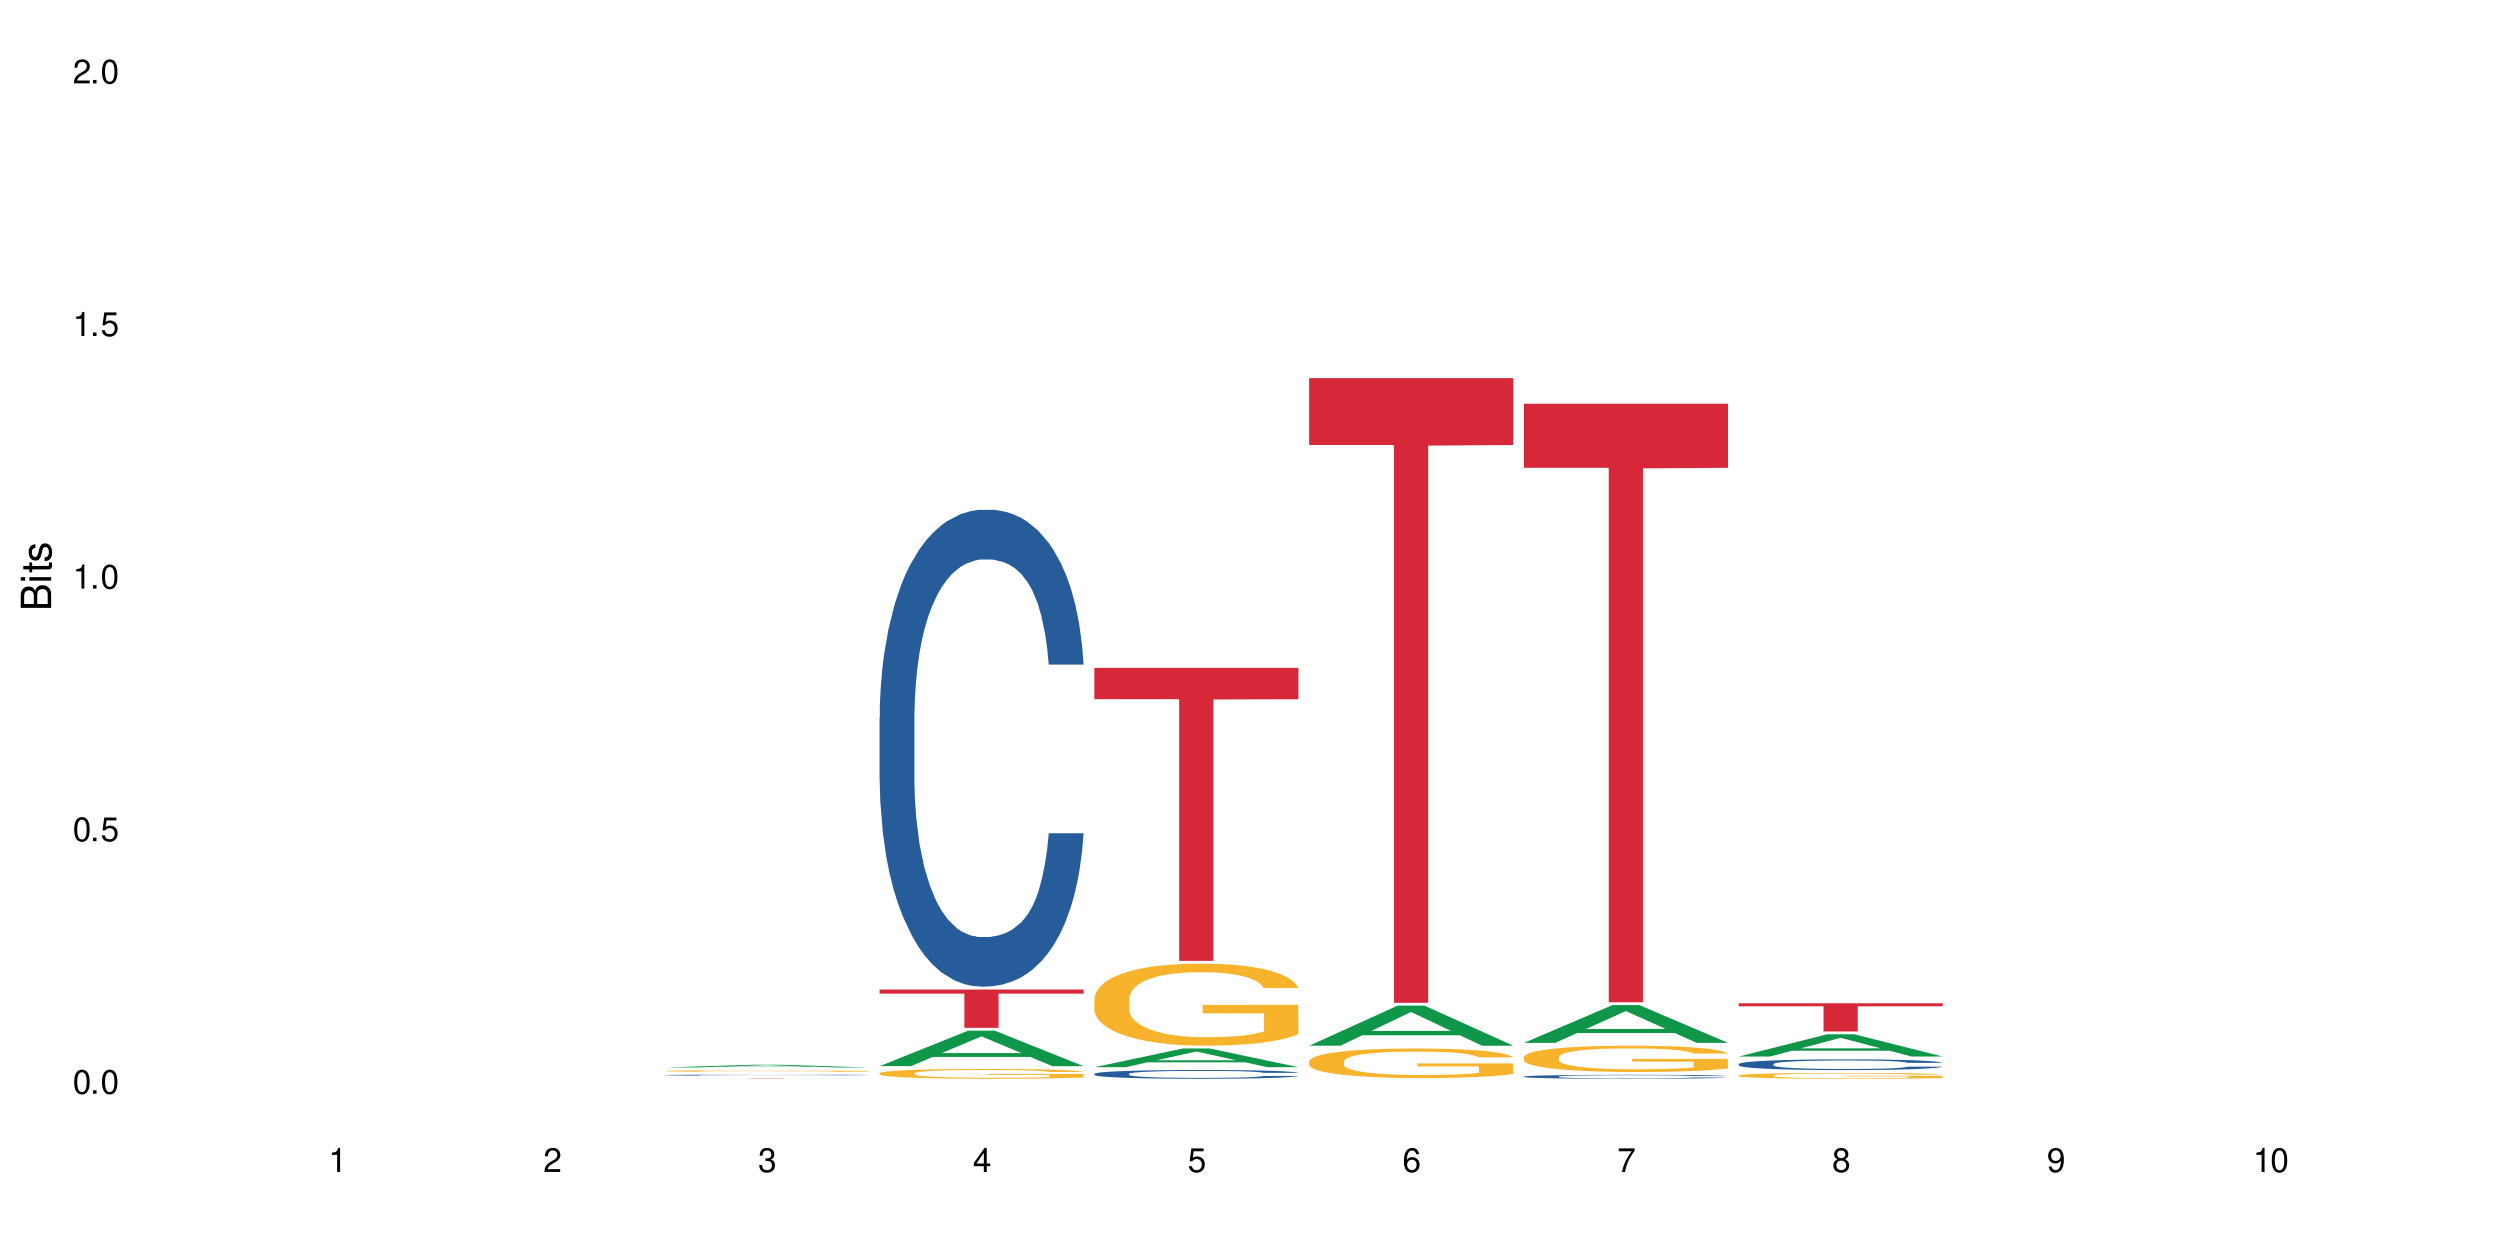 <?xml version="1.0" encoding="UTF-8"?>
<svg xmlns="http://www.w3.org/2000/svg" xmlns:xlink="http://www.w3.org/1999/xlink" width="720" height="360" viewBox="0 0 720 360">
<defs>
<g>
<g id="glyph-0-0">
</g>
<g id="glyph-0-1">
<path d="M 2.641 -6.938 C 2 -6.938 1.422 -6.656 1.078 -6.172 C 0.641 -5.562 0.406 -4.641 0.406 -3.359 C 0.406 -1.016 1.188 0.219 2.641 0.219 C 4.078 0.219 4.859 -1.016 4.859 -3.297 C 4.859 -4.641 4.656 -5.547 4.203 -6.172 C 3.844 -6.656 3.281 -6.938 2.641 -6.938 Z M 2.641 -6.188 C 3.547 -6.188 4 -5.25 4 -3.375 C 4 -1.406 3.562 -0.484 2.625 -0.484 C 1.734 -0.484 1.281 -1.438 1.281 -3.344 C 1.281 -5.25 1.734 -6.188 2.641 -6.188 Z M 2.641 -6.188 "/>
</g>
<g id="glyph-0-2">
<path d="M 1.828 -1 L 0.828 -1 L 0.828 0 L 1.828 0 Z M 1.828 -1 "/>
</g>
<g id="glyph-0-3">
<path d="M 4.562 -6.797 L 1.062 -6.797 L 0.547 -3.094 L 1.328 -3.094 C 1.719 -3.562 2.047 -3.734 2.578 -3.734 C 3.484 -3.734 4.062 -3.109 4.062 -2.094 C 4.062 -1.125 3.484 -0.531 2.578 -0.531 C 1.828 -0.531 1.375 -0.906 1.188 -1.672 L 0.328 -1.672 C 0.453 -1.109 0.547 -0.844 0.75 -0.594 C 1.125 -0.078 1.828 0.219 2.594 0.219 C 3.969 0.219 4.922 -0.781 4.922 -2.219 C 4.922 -3.562 4.031 -4.484 2.719 -4.484 C 2.25 -4.484 1.859 -4.359 1.469 -4.062 L 1.734 -5.969 L 4.562 -5.969 Z M 4.562 -6.797 "/>
</g>
<g id="glyph-0-4">
<path d="M 2.484 -4.938 L 2.484 0 L 3.328 0 L 3.328 -6.938 L 2.766 -6.938 C 2.469 -5.875 2.281 -5.734 0.984 -5.562 L 0.984 -4.938 Z M 2.484 -4.938 "/>
</g>
<g id="glyph-0-5">
<path d="M 4.859 -0.828 L 1.281 -0.828 C 1.359 -1.406 1.672 -1.781 2.5 -2.281 L 3.469 -2.828 C 4.406 -3.344 4.906 -4.062 4.906 -4.906 C 4.906 -5.484 4.672 -6.031 4.266 -6.406 C 3.859 -6.766 3.375 -6.938 2.719 -6.938 C 1.859 -6.938 1.219 -6.625 0.844 -6.031 C 0.609 -5.672 0.5 -5.234 0.484 -4.531 L 1.328 -4.531 C 1.359 -5.016 1.406 -5.281 1.531 -5.516 C 1.75 -5.938 2.188 -6.203 2.703 -6.203 C 3.469 -6.203 4.031 -5.641 4.031 -4.891 C 4.031 -4.344 3.719 -3.859 3.125 -3.516 L 2.234 -3 C 0.812 -2.172 0.406 -1.531 0.328 -0.016 L 4.859 -0.016 Z M 4.859 -0.828 "/>
</g>
<g id="glyph-0-6">
<path d="M 2.125 -3.188 L 2.578 -3.188 C 3.5 -3.188 3.984 -2.766 3.984 -1.922 C 3.984 -1.062 3.469 -0.531 2.594 -0.531 C 1.656 -0.531 1.203 -1 1.156 -2.016 L 0.312 -2.016 C 0.344 -1.453 0.438 -1.094 0.609 -0.781 C 0.953 -0.109 1.625 0.219 2.547 0.219 C 3.953 0.219 4.859 -0.625 4.859 -1.938 C 4.859 -2.828 4.516 -3.297 3.703 -3.594 C 4.344 -3.844 4.656 -4.328 4.656 -5.031 C 4.656 -6.219 3.875 -6.938 2.578 -6.938 C 1.203 -6.938 0.484 -6.172 0.453 -4.703 L 1.297 -4.703 C 1.312 -5.125 1.344 -5.359 1.453 -5.578 C 1.641 -5.969 2.062 -6.203 2.594 -6.203 C 3.344 -6.203 3.797 -5.75 3.797 -5 C 3.797 -4.516 3.609 -4.219 3.25 -4.047 C 3.016 -3.953 2.703 -3.922 2.125 -3.906 Z M 2.125 -3.188 "/>
</g>
<g id="glyph-0-7">
<path d="M 3.141 -1.672 L 3.141 0 L 3.984 0 L 3.984 -1.672 L 4.984 -1.672 L 4.984 -2.438 L 3.984 -2.438 L 3.984 -6.938 L 3.359 -6.938 L 0.266 -2.578 L 0.266 -1.672 Z M 3.141 -2.438 L 1 -2.438 L 3.141 -5.5 Z M 3.141 -2.438 "/>
</g>
<g id="glyph-0-8">
<path d="M 4.781 -5.125 C 4.609 -6.266 3.891 -6.938 2.844 -6.938 C 2.094 -6.938 1.422 -6.578 1.031 -5.953 C 0.594 -5.266 0.406 -4.422 0.406 -3.172 C 0.406 -2 0.578 -1.25 0.984 -0.641 C 1.359 -0.078 1.953 0.219 2.703 0.219 C 3.984 0.219 4.922 -0.75 4.922 -2.094 C 4.922 -3.375 4.062 -4.281 2.844 -4.281 C 2.172 -4.281 1.641 -4.031 1.281 -3.516 C 1.281 -5.234 1.828 -6.188 2.797 -6.188 C 3.391 -6.188 3.797 -5.797 3.938 -5.125 Z M 2.734 -3.531 C 3.547 -3.531 4.062 -2.953 4.062 -2.031 C 4.062 -1.156 3.484 -0.531 2.703 -0.531 C 1.922 -0.531 1.328 -1.188 1.328 -2.078 C 1.328 -2.938 1.906 -3.531 2.734 -3.531 Z M 2.734 -3.531 "/>
</g>
<g id="glyph-0-9">
<path d="M 4.984 -6.797 L 0.438 -6.797 L 0.438 -5.969 L 4.109 -5.969 C 2.5 -3.656 1.828 -2.234 1.328 0 L 2.219 0 C 2.594 -2.172 3.453 -4.047 4.984 -6.094 Z M 4.984 -6.797 "/>
</g>
<g id="glyph-0-10">
<path d="M 3.75 -3.656 C 4.469 -4.094 4.688 -4.438 4.688 -5.078 C 4.688 -6.172 3.844 -6.938 2.641 -6.938 C 1.438 -6.938 0.594 -6.172 0.594 -5.094 C 0.594 -4.438 0.812 -4.094 1.516 -3.656 C 0.734 -3.266 0.359 -2.703 0.359 -1.922 C 0.359 -0.656 1.281 0.219 2.641 0.219 C 3.984 0.219 4.922 -0.656 4.922 -1.922 C 4.922 -2.703 4.531 -3.266 3.75 -3.656 Z M 2.641 -6.188 C 3.359 -6.188 3.812 -5.75 3.812 -5.062 C 3.812 -4.406 3.344 -3.984 2.641 -3.984 C 1.922 -3.984 1.453 -4.406 1.453 -5.078 C 1.453 -5.75 1.922 -6.188 2.641 -6.188 Z M 2.641 -3.266 C 3.484 -3.266 4.062 -2.719 4.062 -1.906 C 4.062 -1.078 3.484 -0.531 2.625 -0.531 C 1.797 -0.531 1.219 -1.094 1.219 -1.906 C 1.219 -2.719 1.781 -3.266 2.641 -3.266 Z M 2.641 -3.266 "/>
</g>
<g id="glyph-0-11">
<path d="M 0.516 -1.578 C 0.672 -0.453 1.406 0.219 2.438 0.219 C 3.188 0.219 3.859 -0.141 4.266 -0.766 C 4.688 -1.453 4.891 -2.297 4.891 -3.547 C 4.891 -4.719 4.703 -5.453 4.312 -6.078 C 3.938 -6.641 3.344 -6.938 2.594 -6.938 C 1.297 -6.938 0.359 -5.969 0.359 -4.625 C 0.359 -3.344 1.234 -2.453 2.453 -2.453 C 3.094 -2.453 3.578 -2.672 4.016 -3.203 C 4 -1.484 3.469 -0.531 2.5 -0.531 C 1.906 -0.531 1.484 -0.906 1.359 -1.578 Z M 2.578 -6.203 C 3.375 -6.203 3.969 -5.531 3.969 -4.641 C 3.969 -3.797 3.391 -3.188 2.547 -3.188 C 1.734 -3.188 1.234 -3.766 1.234 -4.688 C 1.234 -5.562 1.797 -6.203 2.578 -6.203 Z M 2.578 -6.203 "/>
</g>
<g id="glyph-1-0">
</g>
<g id="glyph-1-1">
<path d="M 0 -0.953 L 0 -4.891 C 0 -5.719 -0.234 -6.344 -0.734 -6.797 C -1.188 -7.234 -1.812 -7.469 -2.5 -7.469 C -3.547 -7.469 -4.188 -7 -4.625 -5.875 C -4.984 -6.688 -5.625 -7.094 -6.531 -7.094 C -7.172 -7.094 -7.734 -6.859 -8.141 -6.391 C -8.562 -5.922 -8.75 -5.344 -8.75 -4.5 L -8.75 -0.953 Z M -4.984 -2.062 L -7.766 -2.062 L -7.766 -4.219 C -7.766 -4.844 -7.688 -5.203 -7.453 -5.5 C -7.219 -5.812 -6.859 -5.969 -6.375 -5.969 C -5.891 -5.969 -5.531 -5.812 -5.297 -5.5 C -5.062 -5.203 -4.984 -4.844 -4.984 -4.219 Z M -0.984 -2.062 L -4 -2.062 L -4 -4.781 C -4 -5.766 -3.438 -6.359 -2.484 -6.359 C -1.547 -6.359 -0.984 -5.766 -0.984 -4.781 Z M -0.984 -2.062 "/>
</g>
<g id="glyph-1-2">
<path d="M -6.281 -1.797 L -6.281 -0.797 L 0 -0.797 L 0 -1.797 Z M -8.75 -1.797 L -8.75 -0.797 L -7.484 -0.797 L -7.484 -1.797 Z M -8.75 -1.797 "/>
</g>
<g id="glyph-1-3">
<path d="M -6.281 -3.047 L -6.281 -2.016 L -8.016 -2.016 L -8.016 -1.016 L -6.281 -1.016 L -6.281 -0.172 L -5.469 -0.172 L -5.469 -1.016 L -0.719 -1.016 C -0.078 -1.016 0.281 -1.453 0.281 -2.234 C 0.281 -2.5 0.25 -2.719 0.188 -3.047 L -0.641 -3.047 C -0.609 -2.906 -0.594 -2.766 -0.594 -2.562 C -0.594 -2.141 -0.719 -2.016 -1.156 -2.016 L -5.469 -2.016 L -5.469 -3.047 Z M -6.281 -3.047 "/>
</g>
<g id="glyph-1-4">
<path d="M -4.531 -5.25 C -5.766 -5.25 -6.469 -4.422 -6.469 -2.969 C -6.469 -1.516 -5.719 -0.562 -4.547 -0.562 C -3.562 -0.562 -3.094 -1.062 -2.734 -2.562 L -2.516 -3.484 C -2.344 -4.188 -2.094 -4.469 -1.641 -4.469 C -1.047 -4.469 -0.641 -3.875 -0.641 -3 C -0.641 -2.453 -0.797 -2 -1.062 -1.75 C -1.25 -1.594 -1.422 -1.531 -1.875 -1.469 L -1.875 -0.406 C -0.422 -0.453 0.281 -1.266 0.281 -2.922 C 0.281 -4.5 -0.5 -5.516 -1.719 -5.516 C -2.656 -5.516 -3.172 -4.984 -3.469 -3.734 L -3.703 -2.766 C -3.891 -1.953 -4.156 -1.609 -4.594 -1.609 C -5.188 -1.609 -5.547 -2.125 -5.547 -2.938 C -5.547 -3.75 -5.203 -4.172 -4.531 -4.203 Z M -4.531 -5.25 "/>
</g>
</g>
</defs>
<rect x="-72" y="-36" width="864" height="432" fill="rgb(100%, 100%, 100%)" fill-opacity="1"/>
<path fill-rule="nonzero" fill="rgb(6.275%, 58.824%, 28.235%)" fill-opacity="1" d="M 191.453 307.434 L 191.516 307.434 L 216.945 306.637 L 224.668 306.637 L 250.219 307.434 L 241.242 307.434 L 234.84 307.227 L 206.773 307.227 L 200.492 307.434 L 191.453 307.434 L 209.473 307.141 L 232.266 307.141 L 220.898 306.766 L 220.773 306.766 L 220.648 306.77 L 209.41 307.141 L 209.473 307.141 Z M 191.453 307.434 "/>
<path fill-rule="nonzero" fill="rgb(14.51%, 36.078%, 60%)" fill-opacity="1" d="M 191.453 309.629 L 191.523 309.629 L 191.523 309.625 L 191.738 309.613 L 192.242 309.602 L 192.742 309.59 L 194.031 309.574 L 195.824 309.559 L 197.688 309.547 L 199.051 309.539 L 200.27 309.535 L 203.062 309.523 L 204.855 309.52 L 206.789 309.512 L 209.156 309.508 L 210.875 309.508 L 214.746 309.5 L 229.582 309.5 L 231.875 309.504 L 233.809 309.508 L 237.176 309.512 L 240.188 309.52 L 241.547 309.523 L 243.699 309.531 L 245.348 309.543 L 246.492 309.547 L 247.785 309.559 L 248.93 309.57 L 249.789 309.586 L 250.219 309.598 L 240.188 309.598 L 239.684 309.586 L 239.113 309.578 L 238.035 309.566 L 236.961 309.559 L 235.457 309.551 L 234.094 309.543 L 232.23 309.539 L 230.582 309.535 L 228.863 309.535 L 227.215 309.531 L 216.25 309.531 L 214.746 309.535 L 212.594 309.539 L 211.09 309.543 L 209.297 309.547 L 208.078 309.555 L 206.574 309.559 L 205.5 309.566 L 204.281 309.574 L 203.566 309.582 L 202.918 309.59 L 202.348 309.598 L 201.918 309.609 L 201.629 309.621 L 201.484 309.629 L 201.484 309.672 L 201.629 309.684 L 201.988 309.695 L 202.918 309.711 L 204.281 309.727 L 205.859 309.738 L 207.363 309.746 L 208.223 309.75 L 209.371 309.754 L 211.16 309.758 L 213.742 309.766 L 215.246 309.766 L 217.539 309.77 L 225.852 309.77 L 227.715 309.766 L 229.652 309.766 L 232.305 309.762 L 233.953 309.758 L 235.387 309.75 L 236.461 309.746 L 237.176 309.742 L 238.254 309.734 L 239.113 309.723 L 239.758 309.715 L 240.188 309.703 L 250.219 309.703 L 249.789 309.715 L 249.145 309.727 L 248.5 309.734 L 247.496 309.742 L 246.352 309.754 L 244.703 309.762 L 243.34 309.77 L 241.547 309.773 L 239.898 309.781 L 238.109 309.785 L 235.457 309.789 L 233.738 309.793 L 231.875 309.797 L 229.652 309.797 L 226.855 309.801 L 215.82 309.801 L 212.883 309.797 L 209.227 309.793 L 206.574 309.785 L 204.496 309.781 L 202.703 309.777 L 200.699 309.77 L 198.117 309.758 L 196.543 309.746 L 195.465 309.738 L 194.246 309.73 L 193.387 309.719 L 192.383 309.703 L 191.668 309.684 L 191.453 309.668 Z M 191.453 309.629 "/>
<path fill-rule="nonzero" fill="rgb(96.863%, 70.196%, 16.863%)" fill-opacity="1" d="M 191.453 308.434 L 191.523 308.434 L 191.523 308.426 L 191.812 308.406 L 192.527 308.383 L 193.461 308.363 L 194.461 308.348 L 195.109 308.336 L 196.184 308.324 L 197.113 308.316 L 199.48 308.297 L 202.488 308.281 L 204.137 308.273 L 206 308.266 L 208.652 308.258 L 209.871 308.258 L 213.598 308.25 L 217.828 308.246 L 227.574 308.246 L 231.586 308.25 L 233.879 308.254 L 235.672 308.258 L 237.535 308.266 L 239.828 308.273 L 241.98 308.281 L 245.418 308.305 L 246.852 308.316 L 248.07 308.332 L 249.145 308.348 L 249.789 308.363 L 250.219 308.379 L 240.258 308.379 L 239.684 308.363 L 239.039 308.352 L 236.891 308.328 L 235.816 308.32 L 233.809 308.309 L 232.09 308.305 L 229.938 308.297 L 227.859 308.293 L 216.824 308.293 L 214.816 308.297 L 213.383 308.301 L 211.375 308.309 L 210.156 308.312 L 209.441 308.316 L 207.293 308.328 L 205.859 308.34 L 205.07 308.348 L 204.066 308.359 L 203.348 308.371 L 202.562 308.387 L 202.133 308.398 L 201.559 308.426 L 201.484 308.5 L 201.703 308.516 L 202.133 308.531 L 202.703 308.547 L 203.566 308.559 L 204.426 308.57 L 205.93 308.59 L 207.219 308.598 L 208.223 308.605 L 210.156 308.617 L 210.945 308.621 L 212.809 308.629 L 214.746 308.633 L 217.109 308.637 L 218.902 308.641 L 229.723 308.641 L 232.445 308.637 L 234.309 308.633 L 235.527 308.629 L 237.035 308.625 L 238.109 308.621 L 239.113 308.617 L 240.332 308.609 L 240.332 308.516 L 222.629 308.512 L 222.629 308.469 L 250.148 308.469 L 250.219 308.625 L 248.715 308.637 L 246.852 308.648 L 245.059 308.656 L 243.195 308.664 L 240.547 308.672 L 238.395 308.676 L 235.098 308.68 L 232.09 308.684 L 228.934 308.688 L 219.906 308.688 L 216.75 308.684 L 214.242 308.684 L 211.949 308.68 L 209.656 308.672 L 206.789 308.664 L 204.926 308.656 L 202.992 308.648 L 201.055 308.637 L 199.336 308.629 L 198.191 308.621 L 197.043 308.609 L 195.824 308.598 L 194.68 308.582 L 193.816 308.57 L 193.031 308.559 L 192.457 308.543 L 191.883 308.523 L 191.598 308.512 L 191.453 308.5 Z M 191.453 308.434 "/>
<path fill-rule="nonzero" fill="rgb(83.922%, 15.686%, 22.353%)" fill-opacity="1" d="M 191.453 310.613 L 250.219 310.613 L 250.219 310.621 L 225.727 310.621 L 225.727 310.688 L 215.875 310.688 L 215.875 310.621 L 191.453 310.621 Z M 191.453 310.613 "/>
<path fill-rule="nonzero" fill="rgb(6.275%, 58.824%, 28.235%)" fill-opacity="1" d="M 253.312 307.055 L 253.375 307.043 L 278.805 296.84 L 286.527 296.84 L 312.082 307.062 L 303.102 307.062 L 296.699 304.395 L 268.633 304.395 L 262.355 307.055 L 253.312 307.055 L 271.332 303.293 L 294.125 303.281 L 282.762 298.512 L 282.633 298.504 L 282.508 298.531 L 271.27 303.281 L 271.332 303.293 Z M 253.312 307.055 "/>
<path fill-rule="nonzero" fill="rgb(14.51%, 36.078%, 60%)" fill-opacity="1" d="M 253.312 206.594 L 253.387 206.469 L 253.387 203.453 L 253.602 198.684 L 254.102 192.66 L 254.605 188.516 L 255.895 181.109 L 257.684 173.953 L 259.547 168.43 L 260.91 165.164 L 262.129 162.656 L 264.922 158.012 L 266.715 155.625 L 268.652 153.492 L 271.016 151.355 L 272.734 150.102 L 276.605 148.094 L 279.473 147.215 L 281.695 146.836 L 286.496 146.836 L 289.363 147.34 L 291.441 147.965 L 293.734 148.973 L 295.668 150.102 L 299.039 152.863 L 302.047 156.379 L 303.41 158.387 L 305.559 162.277 L 307.207 166.043 L 308.355 169.309 L 309.645 173.953 L 310.793 179.602 L 311.652 186.004 L 312.082 191.402 L 302.047 191.402 L 301.547 186.383 L 300.973 182.488 L 299.898 177.344 L 298.824 173.703 L 297.316 170.062 L 295.957 167.676 L 294.094 165.289 L 292.445 163.785 L 290.723 162.656 L 289.074 161.902 L 285.922 161.148 L 282.266 161.148 L 280.906 161.398 L 278.109 162.402 L 276.605 163.281 L 274.457 165.039 L 272.949 166.672 L 271.16 169.184 L 269.941 171.316 L 268.434 174.582 L 267.359 177.469 L 266.141 181.609 L 265.426 184.75 L 264.781 188.266 L 264.207 192.406 L 263.777 196.801 L 263.492 201.445 L 263.348 205.965 L 263.348 225.426 L 263.492 229.941 L 263.848 235.215 L 264.781 242.875 L 266.141 249.527 L 267.719 254.801 L 269.223 258.566 L 270.082 260.324 L 271.23 262.332 L 273.023 264.844 L 275.602 267.355 L 277.105 268.359 L 279.402 269.363 L 281.766 269.863 L 284.918 269.863 L 287.715 269.363 L 289.578 268.734 L 291.512 267.73 L 294.164 265.598 L 295.812 263.586 L 297.246 261.203 L 298.32 258.816 L 299.039 256.809 L 300.113 252.918 L 300.973 248.648 L 301.617 244.254 L 302.047 239.984 L 312.082 239.984 L 311.652 245.008 L 311.008 249.902 L 310.363 253.543 L 309.359 257.938 L 308.211 261.828 L 306.562 266.223 L 305.203 269.109 L 303.41 272.25 L 301.762 274.637 L 299.969 276.77 L 297.316 279.281 L 295.598 280.535 L 293.734 281.664 L 291.512 282.668 L 288.719 283.547 L 285.707 284.051 L 282.914 284.176 L 279.902 283.926 L 277.68 283.422 L 274.742 282.293 L 271.086 280.031 L 268.434 277.648 L 266.355 275.262 L 264.566 272.75 L 262.559 269.363 L 259.98 263.84 L 258.402 259.57 L 257.328 256.055 L 256.109 251.16 L 255.25 246.766 L 254.246 239.734 L 253.527 230.82 L 253.312 223.918 Z M 253.312 206.594 "/>
<path fill-rule="nonzero" fill="rgb(96.863%, 70.196%, 16.863%)" fill-opacity="1" d="M 253.312 309.078 L 253.387 309.074 L 253.387 309.023 L 253.672 308.91 L 254.387 308.75 L 255.32 308.617 L 256.324 308.516 L 256.969 308.461 L 258.043 308.387 L 258.977 308.328 L 261.34 308.211 L 264.352 308.105 L 266 308.059 L 267.863 308.016 L 270.516 307.965 L 271.73 307.949 L 275.461 307.906 L 279.688 307.883 L 284.348 307.875 L 286.496 307.875 L 289.434 307.887 L 293.449 307.914 L 295.742 307.941 L 297.531 307.965 L 299.395 308 L 301.691 308.051 L 303.84 308.113 L 305.559 308.176 L 307.281 308.25 L 308.715 308.332 L 309.93 308.422 L 311.008 308.531 L 311.652 308.621 L 312.082 308.711 L 302.121 308.711 L 301.547 308.621 L 300.902 308.551 L 299.824 308.469 L 298.75 308.406 L 297.676 308.355 L 295.668 308.289 L 293.949 308.25 L 291.801 308.211 L 289.723 308.191 L 287.355 308.176 L 285.922 308.168 L 282.125 308.168 L 278.684 308.188 L 276.676 308.207 L 275.242 308.227 L 273.238 308.266 L 272.02 308.297 L 271.301 308.316 L 269.152 308.398 L 267.719 308.469 L 266.93 308.52 L 265.926 308.594 L 265.211 308.664 L 264.422 308.766 L 263.992 308.844 L 263.418 309.02 L 263.348 309.48 L 263.562 309.578 L 263.992 309.684 L 264.566 309.777 L 265.426 309.875 L 266.285 309.949 L 267.789 310.051 L 269.082 310.117 L 270.082 310.16 L 272.02 310.23 L 272.809 310.254 L 274.672 310.297 L 276.605 310.336 L 278.973 310.363 L 280.762 310.379 L 283.629 310.395 L 287.285 310.395 L 291.586 310.379 L 294.309 310.355 L 296.172 310.336 L 297.391 310.32 L 298.895 310.289 L 299.969 310.266 L 300.973 310.238 L 302.191 310.191 L 302.191 309.578 L 284.488 309.578 L 284.488 309.289 L 312.008 309.285 L 312.082 310.289 L 310.578 310.359 L 308.715 310.426 L 306.922 310.477 L 305.059 310.523 L 302.406 310.57 L 300.258 310.602 L 296.961 310.637 L 293.949 310.66 L 290.797 310.676 L 288 310.684 L 284.703 310.688 L 281.766 310.68 L 278.613 310.664 L 276.105 310.645 L 273.812 310.621 L 271.516 310.586 L 268.652 310.531 L 266.789 310.488 L 264.852 310.434 L 262.918 310.371 L 261.195 310.301 L 260.051 310.246 L 258.902 310.184 L 257.684 310.109 L 256.539 310.02 L 255.68 309.941 L 254.891 309.852 L 254.316 309.766 L 253.742 309.652 L 253.457 309.559 L 253.312 309.48 Z M 253.312 309.078 "/>
<path fill-rule="nonzero" fill="rgb(83.922%, 15.686%, 22.353%)" fill-opacity="1" d="M 253.312 284.984 L 312.082 284.984 L 312.082 286.168 L 287.59 286.18 L 287.59 296.031 L 277.734 296.031 L 277.734 286.188 L 277.594 286.168 L 253.312 286.168 Z M 253.312 284.984 "/>
<path fill-rule="nonzero" fill="rgb(6.275%, 58.824%, 28.235%)" fill-opacity="1" d="M 315.176 307.344 L 315.238 307.34 L 340.664 301.965 L 348.387 301.965 L 373.941 307.352 L 364.965 307.352 L 358.559 305.945 L 330.496 305.945 L 324.215 307.344 L 315.176 307.344 L 333.195 305.363 L 355.984 305.355 L 344.621 302.844 L 344.496 302.84 L 344.371 302.855 L 333.133 305.355 L 333.195 305.363 Z M 315.176 307.344 "/>
<path fill-rule="nonzero" fill="rgb(14.51%, 36.078%, 60%)" fill-opacity="1" d="M 315.176 309.258 L 315.246 309.258 L 315.246 309.203 L 315.461 309.113 L 315.961 309.004 L 316.465 308.926 L 317.754 308.789 L 319.547 308.66 L 321.41 308.559 L 322.77 308.496 L 323.988 308.449 L 326.785 308.367 L 328.578 308.32 L 330.512 308.281 L 332.875 308.242 L 334.598 308.219 L 338.465 308.184 L 341.332 308.168 L 343.555 308.16 L 348.355 308.16 L 351.223 308.168 L 353.301 308.18 L 355.594 308.199 L 357.531 308.219 L 360.898 308.27 L 363.91 308.336 L 365.27 308.371 L 367.422 308.445 L 369.07 308.512 L 370.215 308.574 L 371.504 308.66 L 372.652 308.762 L 373.512 308.879 L 373.941 308.98 L 363.91 308.98 L 363.406 308.887 L 362.832 308.816 L 361.758 308.723 L 360.684 308.652 L 359.18 308.586 L 357.816 308.543 L 355.953 308.5 L 354.305 308.473 L 352.586 308.449 L 350.938 308.438 L 347.785 308.422 L 344.129 308.422 L 342.766 308.43 L 339.973 308.445 L 338.465 308.461 L 336.316 308.496 L 334.812 308.523 L 333.02 308.57 L 331.801 308.609 L 330.297 308.672 L 329.223 308.723 L 328.004 308.801 L 327.285 308.855 L 326.641 308.922 L 326.066 309 L 325.637 309.078 L 325.352 309.164 L 325.207 309.246 L 325.207 309.605 L 325.352 309.688 L 325.711 309.785 L 326.641 309.926 L 328.004 310.047 L 329.578 310.145 L 331.086 310.215 L 331.945 310.246 L 333.09 310.285 L 334.883 310.332 L 337.465 310.375 L 338.969 310.395 L 341.262 310.414 L 343.625 310.422 L 346.781 310.422 L 349.574 310.414 L 351.438 310.402 L 353.375 310.383 L 356.023 310.344 L 357.672 310.309 L 359.105 310.262 L 360.184 310.219 L 360.898 310.184 L 361.973 310.109 L 362.832 310.031 L 363.48 309.953 L 363.91 309.875 L 373.941 309.875 L 373.512 309.965 L 372.867 310.055 L 372.223 310.121 L 371.219 310.203 L 370.07 310.273 L 368.422 310.355 L 367.062 310.41 L 365.27 310.465 L 363.621 310.512 L 361.832 310.551 L 359.18 310.598 L 357.457 310.617 L 355.594 310.641 L 353.375 310.66 L 350.578 310.676 L 347.57 310.684 L 344.773 310.688 L 341.762 310.68 L 339.543 310.672 L 336.602 310.652 L 332.949 310.609 L 330.297 310.566 L 328.219 310.523 L 326.426 310.477 L 324.418 310.414 L 321.84 310.312 L 320.262 310.234 L 319.188 310.168 L 317.969 310.078 L 317.109 309.996 L 316.105 309.867 L 315.391 309.703 L 315.176 309.578 Z M 315.176 309.258 "/>
<path fill-rule="nonzero" fill="rgb(96.863%, 70.196%, 16.863%)" fill-opacity="1" d="M 315.176 287.652 L 315.246 287.629 L 315.246 287.199 L 315.531 286.23 L 316.25 284.891 L 317.18 283.793 L 318.184 282.93 L 318.828 282.477 L 319.906 281.828 L 320.836 281.355 L 323.203 280.383 L 326.211 279.477 L 327.859 279.09 L 329.723 278.723 L 332.375 278.312 L 333.594 278.164 L 337.32 277.816 L 341.547 277.602 L 346.207 277.535 L 348.355 277.559 L 351.297 277.645 L 355.309 277.883 L 357.602 278.098 L 359.395 278.312 L 361.258 278.594 L 363.551 279.023 L 365.699 279.543 L 367.422 280.059 L 369.141 280.707 L 370.574 281.398 L 371.793 282.152 L 372.867 283.059 L 373.512 283.812 L 373.941 284.566 L 363.98 284.566 L 363.406 283.812 L 362.762 283.23 L 361.688 282.52 L 360.613 282 L 359.535 281.59 L 357.531 281.031 L 355.809 280.688 L 353.66 280.383 L 351.582 280.191 L 349.215 280.059 L 347.785 280.016 L 343.984 280.016 L 340.547 280.168 L 338.539 280.34 L 337.105 280.512 L 335.098 280.836 L 333.879 281.094 L 333.164 281.27 L 331.012 281.938 L 329.578 282.539 L 328.793 282.949 L 327.789 283.598 L 327.07 284.18 L 326.281 285.043 L 325.852 285.691 L 325.281 287.156 L 325.207 291.039 L 325.422 291.859 L 325.852 292.742 L 326.426 293.52 L 327.285 294.34 L 328.145 294.965 L 329.652 295.805 L 330.941 296.367 L 331.945 296.73 L 333.879 297.316 L 334.668 297.508 L 336.531 297.898 L 338.465 298.199 L 340.832 298.457 L 342.625 298.586 L 345.488 298.695 L 349.145 298.695 L 353.445 298.566 L 356.168 298.395 L 358.031 298.219 L 359.25 298.07 L 360.754 297.832 L 361.832 297.617 L 362.832 297.379 L 364.051 297.012 L 364.051 291.859 L 346.352 291.836 L 346.352 289.422 L 373.871 289.398 L 373.941 297.832 L 372.438 298.414 L 370.574 298.977 L 368.781 299.406 L 366.918 299.773 L 364.266 300.184 L 362.117 300.441 L 358.82 300.742 L 355.809 300.938 L 352.656 301.066 L 349.863 301.133 L 346.566 301.152 L 343.625 301.109 L 340.473 300.98 L 337.965 300.809 L 335.672 300.594 L 333.379 300.312 L 330.512 299.859 L 328.648 299.492 L 326.715 299.039 L 324.777 298.5 L 323.059 297.918 L 321.91 297.465 L 320.766 296.949 L 319.547 296.301 L 318.398 295.566 L 317.539 294.898 L 316.75 294.145 L 316.18 293.434 L 315.605 292.461 L 315.316 291.684 L 315.176 291.016 Z M 315.176 287.652 "/>
<path fill-rule="nonzero" fill="rgb(83.922%, 15.686%, 22.353%)" fill-opacity="1" d="M 315.176 192.34 L 373.941 192.34 L 373.941 201.375 L 349.449 201.453 L 349.449 276.727 L 339.594 276.727 L 339.594 201.531 L 339.453 201.375 L 315.176 201.375 Z M 315.176 192.34 "/>
<path fill-rule="nonzero" fill="rgb(6.275%, 58.824%, 28.235%)" fill-opacity="1" d="M 377.035 301.152 L 377.098 301.145 L 402.527 289.617 L 410.25 289.617 L 435.805 301.164 L 426.824 301.164 L 420.422 298.148 L 392.355 298.148 L 386.078 301.152 L 377.035 301.152 L 395.055 296.902 L 417.848 296.891 L 406.48 291.504 L 406.355 291.492 L 406.23 291.527 L 394.992 296.891 L 395.055 296.902 Z M 377.035 301.152 "/>
<path fill-rule="nonzero" fill="rgb(96.863%, 70.196%, 16.863%)" fill-opacity="1" d="M 377.035 305.621 L 377.105 305.613 L 377.105 305.457 L 377.395 305.105 L 378.109 304.625 L 379.043 304.227 L 380.047 303.918 L 380.691 303.754 L 381.766 303.52 L 382.695 303.352 L 385.062 303 L 388.07 302.676 L 389.719 302.535 L 391.582 302.402 L 394.234 302.254 L 395.453 302.199 L 399.18 302.074 L 403.41 302 L 408.066 301.977 L 410.219 301.984 L 413.156 302.016 L 417.168 302.098 L 419.461 302.176 L 421.254 302.254 L 423.117 302.355 L 425.41 302.512 L 427.562 302.699 L 429.281 302.883 L 431 303.117 L 432.434 303.367 L 433.652 303.637 L 434.727 303.965 L 435.375 304.234 L 435.805 304.508 L 425.84 304.508 L 425.27 304.234 L 424.621 304.027 L 423.547 303.77 L 422.473 303.582 L 421.398 303.438 L 419.391 303.234 L 417.672 303.109 L 415.52 303 L 413.441 302.93 L 411.078 302.883 L 409.645 302.867 L 405.848 302.867 L 402.406 302.922 L 400.398 302.984 L 398.965 303.047 L 396.961 303.164 L 395.742 303.258 L 395.023 303.32 L 392.875 303.559 L 391.441 303.777 L 390.652 303.926 L 389.648 304.16 L 388.934 304.367 L 388.145 304.68 L 387.715 304.91 L 387.141 305.441 L 387.07 306.84 L 387.285 307.133 L 387.715 307.453 L 388.289 307.734 L 389.148 308.027 L 390.008 308.254 L 391.512 308.555 L 392.801 308.758 L 393.805 308.891 L 395.742 309.102 L 396.527 309.172 L 398.391 309.309 L 400.328 309.418 L 402.691 309.512 L 404.484 309.559 L 407.352 309.598 L 411.008 309.598 L 415.305 309.551 L 418.031 309.488 L 419.895 309.426 L 421.109 309.371 L 422.617 309.285 L 423.691 309.211 L 424.695 309.125 L 425.914 308.992 L 425.914 307.133 L 408.211 307.125 L 408.211 306.258 L 435.73 306.25 L 435.805 309.285 L 434.297 309.496 L 432.434 309.699 L 430.645 309.855 L 428.781 309.984 L 426.129 310.133 L 423.977 310.227 L 420.68 310.336 L 417.672 310.406 L 414.52 310.453 L 411.723 310.477 L 408.426 310.484 L 405.488 310.469 L 402.336 310.422 L 399.824 310.359 L 397.531 310.281 L 395.238 310.18 L 392.371 310.016 L 390.508 309.887 L 388.574 309.723 L 386.641 309.527 L 384.918 309.316 L 383.773 309.156 L 382.625 308.969 L 381.406 308.734 L 380.262 308.473 L 379.398 308.23 L 378.613 307.957 L 378.039 307.703 L 377.465 307.352 L 377.18 307.07 L 377.035 306.832 Z M 377.035 305.621 "/>
<path fill-rule="nonzero" fill="rgb(83.922%, 15.686%, 22.353%)" fill-opacity="1" d="M 377.035 108.91 L 435.805 108.91 L 435.805 128.168 L 411.312 128.336 L 411.312 288.809 L 401.457 288.809 L 401.457 128.504 L 401.312 128.168 L 377.035 128.168 Z M 377.035 108.91 "/>
<path fill-rule="nonzero" fill="rgb(6.275%, 58.824%, 28.235%)" fill-opacity="1" d="M 438.895 300.34 L 438.957 300.328 L 464.387 289.457 L 472.109 289.457 L 497.664 300.348 L 488.688 300.348 L 482.281 297.508 L 454.215 297.508 L 447.938 300.34 L 438.895 300.34 L 456.914 296.332 L 479.707 296.32 L 468.344 291.238 L 468.219 291.227 L 468.09 291.258 L 456.852 296.32 L 456.914 296.332 Z M 438.895 300.34 "/>
<path fill-rule="nonzero" fill="rgb(14.51%, 36.078%, 60%)" fill-opacity="1" d="M 438.895 310.043 L 438.969 310.039 L 438.969 310.016 L 439.184 309.977 L 439.684 309.926 L 440.188 309.891 L 441.477 309.832 L 443.27 309.77 L 445.133 309.727 L 446.492 309.699 L 447.711 309.676 L 450.508 309.641 L 452.297 309.617 L 454.234 309.602 L 456.598 309.582 L 458.316 309.574 L 462.188 309.555 L 465.055 309.551 L 467.277 309.547 L 472.078 309.547 L 474.945 309.551 L 477.023 309.555 L 479.316 309.562 L 481.254 309.574 L 484.621 309.598 L 487.629 309.625 L 488.992 309.641 L 491.141 309.676 L 492.789 309.707 L 493.938 309.734 L 495.227 309.77 L 496.375 309.816 L 497.234 309.871 L 497.664 309.914 L 487.629 309.914 L 487.129 309.875 L 486.555 309.844 L 485.48 309.801 L 484.406 309.77 L 482.898 309.738 L 481.539 309.719 L 479.676 309.699 L 478.027 309.688 L 476.309 309.676 L 474.66 309.672 L 471.504 309.664 L 467.852 309.664 L 466.488 309.668 L 463.691 309.676 L 462.188 309.684 L 460.039 309.695 L 458.535 309.711 L 456.742 309.73 L 455.523 309.75 L 454.02 309.777 L 452.941 309.801 L 451.727 309.836 L 451.008 309.859 L 450.363 309.891 L 449.789 309.926 L 449.359 309.961 L 449.074 310 L 448.93 310.035 L 448.93 310.199 L 449.074 310.234 L 449.43 310.281 L 450.363 310.344 L 451.727 310.398 L 453.301 310.441 L 454.805 310.473 L 455.668 310.488 L 456.812 310.504 L 458.605 310.527 L 461.184 310.547 L 462.691 310.555 L 464.984 310.562 L 467.348 310.566 L 470.5 310.566 L 473.297 310.562 L 475.16 310.559 L 477.094 310.551 L 479.746 310.531 L 481.395 310.516 L 482.828 310.496 L 483.902 310.477 L 484.621 310.457 L 485.695 310.426 L 486.555 310.391 L 487.199 310.355 L 487.629 310.32 L 497.664 310.32 L 497.234 310.359 L 496.59 310.402 L 495.945 310.434 L 494.941 310.469 L 493.793 310.5 L 492.145 310.535 L 490.785 310.562 L 488.992 310.586 L 487.344 310.605 L 485.551 310.625 L 482.898 310.645 L 481.18 310.656 L 479.316 310.664 L 477.094 310.672 L 474.301 310.68 L 471.289 310.684 L 468.496 310.688 L 465.484 310.684 L 463.262 310.68 L 460.324 310.672 L 456.668 310.652 L 454.02 310.633 L 451.941 310.613 L 450.148 310.59 L 448.141 310.562 L 445.562 310.516 L 443.984 310.48 L 442.91 310.453 L 441.691 310.41 L 440.832 310.375 L 439.828 310.316 L 439.109 310.242 L 438.895 310.188 Z M 438.895 310.043 "/>
<path fill-rule="nonzero" fill="rgb(96.863%, 70.196%, 16.863%)" fill-opacity="1" d="M 438.895 304.406 L 438.969 304.398 L 438.969 304.258 L 439.254 303.949 L 439.973 303.52 L 440.902 303.168 L 441.906 302.891 L 442.551 302.746 L 443.625 302.535 L 444.559 302.383 L 446.922 302.074 L 449.934 301.781 L 451.582 301.656 L 453.445 301.539 L 456.098 301.41 L 457.316 301.359 L 461.043 301.25 L 465.27 301.18 L 469.93 301.16 L 472.078 301.168 L 475.016 301.195 L 479.031 301.27 L 481.324 301.34 L 483.117 301.41 L 484.98 301.5 L 487.273 301.637 L 489.422 301.805 L 491.141 301.969 L 492.863 302.176 L 494.297 302.398 L 495.516 302.641 L 496.59 302.93 L 497.234 303.172 L 497.664 303.414 L 487.703 303.414 L 487.129 303.172 L 486.484 302.988 L 485.41 302.758 L 484.332 302.594 L 483.258 302.461 L 481.254 302.281 L 479.531 302.172 L 477.383 302.074 L 475.305 302.012 L 472.938 301.969 L 471.504 301.957 L 467.707 301.957 L 464.266 302.004 L 462.262 302.059 L 460.828 302.113 L 458.82 302.219 L 457.602 302.301 L 456.887 302.355 L 454.734 302.57 L 453.301 302.766 L 452.512 302.895 L 451.512 303.105 L 450.793 303.289 L 450.004 303.566 L 449.574 303.773 L 449 304.246 L 448.93 305.492 L 449.145 305.754 L 449.574 306.039 L 450.148 306.285 L 451.008 306.551 L 451.867 306.75 L 453.375 307.02 L 454.664 307.199 L 455.668 307.316 L 457.602 307.504 L 458.391 307.566 L 460.254 307.691 L 462.188 307.789 L 464.555 307.871 L 466.344 307.914 L 469.211 307.945 L 472.867 307.945 L 477.168 307.906 L 479.891 307.852 L 481.754 307.793 L 482.973 307.746 L 484.477 307.672 L 485.551 307.602 L 486.555 307.523 L 487.773 307.406 L 487.773 305.754 L 470.07 305.746 L 470.07 304.973 L 497.594 304.965 L 497.664 307.672 L 496.16 307.855 L 494.297 308.035 L 492.504 308.176 L 490.641 308.293 L 487.988 308.426 L 485.84 308.508 L 482.543 308.605 L 479.531 308.668 L 476.379 308.707 L 473.582 308.73 L 470.285 308.734 L 467.348 308.723 L 464.195 308.68 L 461.688 308.625 L 459.395 308.555 L 457.102 308.465 L 454.234 308.32 L 452.371 308.203 L 450.434 308.059 L 448.5 307.883 L 446.781 307.699 L 445.633 307.551 L 444.484 307.387 L 443.27 307.18 L 442.121 306.945 L 441.262 306.73 L 440.473 306.488 L 439.898 306.258 L 439.328 305.949 L 439.039 305.699 L 438.895 305.484 Z M 438.895 304.406 "/>
<path fill-rule="nonzero" fill="rgb(83.922%, 15.686%, 22.353%)" fill-opacity="1" d="M 438.895 116.273 L 497.664 116.273 L 497.664 134.727 L 473.172 134.887 L 473.172 288.648 L 463.316 288.648 L 463.316 135.051 L 463.176 134.727 L 438.895 134.727 Z M 438.895 116.273 "/>
<path fill-rule="nonzero" fill="rgb(6.275%, 58.824%, 28.235%)" fill-opacity="1" d="M 500.758 304.281 L 500.82 304.273 L 526.25 297.863 L 533.973 297.863 L 559.523 304.285 L 550.547 304.285 L 544.141 302.609 L 516.078 302.609 L 509.797 304.281 L 500.758 304.281 L 518.777 301.918 L 541.566 301.91 L 530.203 298.914 L 530.078 298.906 L 529.953 298.926 L 518.715 301.91 L 518.777 301.918 Z M 500.758 304.281 "/>
<path fill-rule="nonzero" fill="rgb(14.51%, 36.078%, 60%)" fill-opacity="1" d="M 500.758 306.441 L 500.828 306.438 L 500.828 306.371 L 501.043 306.262 L 501.547 306.129 L 502.047 306.035 L 503.336 305.867 L 505.129 305.707 L 506.992 305.582 L 508.355 305.508 L 509.57 305.453 L 512.367 305.348 L 514.16 305.293 L 516.094 305.246 L 518.461 305.199 L 520.18 305.172 L 524.051 305.125 L 526.914 305.105 L 529.137 305.098 L 533.938 305.098 L 536.805 305.109 L 538.883 305.121 L 541.18 305.145 L 543.113 305.172 L 546.48 305.234 L 549.492 305.312 L 550.852 305.355 L 553.004 305.445 L 554.652 305.527 L 555.797 305.602 L 557.09 305.707 L 558.234 305.832 L 559.094 305.977 L 559.523 306.098 L 549.492 306.098 L 548.988 305.984 L 548.418 305.898 L 547.34 305.781 L 546.266 305.699 L 544.762 305.621 L 543.398 305.566 L 541.535 305.512 L 539.887 305.477 L 538.168 305.453 L 536.52 305.438 L 533.367 305.418 L 529.711 305.418 L 528.348 305.426 L 525.555 305.445 L 524.051 305.469 L 521.898 305.508 L 520.395 305.543 L 518.602 305.598 L 517.383 305.648 L 515.879 305.723 L 514.805 305.785 L 513.586 305.879 L 512.867 305.949 L 512.223 306.027 L 511.652 306.121 L 511.219 306.219 L 510.934 306.324 L 510.789 306.426 L 510.789 306.863 L 510.934 306.965 L 511.293 307.086 L 512.223 307.258 L 513.586 307.406 L 515.164 307.523 L 516.668 307.609 L 517.527 307.648 L 518.676 307.695 L 520.465 307.75 L 523.047 307.809 L 524.551 307.828 L 526.844 307.852 L 529.211 307.863 L 532.363 307.863 L 535.156 307.852 L 537.02 307.836 L 538.957 307.816 L 541.609 307.766 L 543.258 307.723 L 544.691 307.668 L 545.766 307.613 L 546.48 307.57 L 547.555 307.48 L 548.418 307.387 L 549.062 307.289 L 549.492 307.191 L 559.523 307.191 L 559.094 307.305 L 558.449 307.414 L 557.805 307.496 L 556.801 307.594 L 555.656 307.684 L 554.008 307.781 L 552.645 307.848 L 550.852 307.918 L 549.203 307.969 L 547.414 308.02 L 544.762 308.074 L 543.043 308.102 L 541.18 308.129 L 538.957 308.152 L 536.16 308.172 L 533.152 308.184 L 530.355 308.184 L 527.348 308.18 L 525.125 308.168 L 522.188 308.141 L 518.531 308.09 L 515.879 308.039 L 513.801 307.984 L 512.008 307.93 L 510.004 307.852 L 507.422 307.727 L 505.844 307.633 L 504.77 307.551 L 503.551 307.441 L 502.691 307.344 L 501.688 307.188 L 500.973 306.984 L 500.758 306.832 Z M 500.758 306.441 "/>
<path fill-rule="nonzero" fill="rgb(96.863%, 70.196%, 16.863%)" fill-opacity="1" d="M 500.758 309.719 L 500.828 309.719 L 500.828 309.688 L 501.117 309.617 L 501.832 309.523 L 502.766 309.441 L 503.766 309.383 L 504.414 309.348 L 505.488 309.301 L 506.418 309.27 L 508.785 309.199 L 511.793 309.133 L 513.441 309.105 L 515.305 309.082 L 517.957 309.051 L 519.176 309.039 L 522.902 309.016 L 527.133 309 L 531.789 308.996 L 533.938 308.996 L 536.879 309.004 L 540.891 309.02 L 543.184 309.035 L 544.977 309.051 L 546.84 309.07 L 549.133 309.102 L 551.281 309.141 L 553.004 309.176 L 554.723 309.223 L 556.156 309.273 L 557.375 309.324 L 558.449 309.391 L 559.094 309.445 L 559.523 309.5 L 549.562 309.5 L 548.988 309.445 L 548.344 309.402 L 547.27 309.352 L 546.195 309.316 L 545.121 309.285 L 543.113 309.246 L 541.395 309.219 L 539.242 309.199 L 537.164 309.184 L 534.801 309.176 L 533.367 309.172 L 529.566 309.172 L 526.129 309.184 L 524.121 309.195 L 522.688 309.207 L 520.68 309.23 L 519.461 309.25 L 518.746 309.262 L 516.598 309.309 L 515.164 309.352 L 514.375 309.383 L 513.371 309.43 L 512.652 309.473 L 511.867 309.531 L 511.438 309.578 L 510.863 309.684 L 510.789 309.961 L 511.004 310.02 L 511.438 310.082 L 512.008 310.141 L 512.867 310.199 L 513.73 310.242 L 515.234 310.305 L 516.523 310.344 L 517.527 310.371 L 519.461 310.41 L 520.25 310.426 L 522.113 310.453 L 524.051 310.473 L 526.414 310.492 L 528.207 310.504 L 531.074 310.512 L 534.727 310.512 L 539.027 310.5 L 541.75 310.488 L 543.613 310.477 L 544.832 310.465 L 546.34 310.449 L 547.414 310.434 L 548.418 310.414 L 549.633 310.391 L 549.633 310.02 L 531.934 310.02 L 531.934 309.848 L 559.453 309.844 L 559.523 310.449 L 558.02 310.488 L 556.156 310.531 L 554.363 310.562 L 552.5 310.586 L 549.852 310.617 L 547.699 310.637 L 544.402 310.656 L 541.395 310.672 L 538.238 310.68 L 535.445 310.684 L 532.148 310.688 L 529.211 310.684 L 526.055 310.672 L 523.547 310.66 L 521.254 310.645 L 518.961 310.625 L 516.094 310.594 L 514.23 310.566 L 512.297 310.535 L 510.359 310.496 L 508.641 310.453 L 507.492 310.422 L 506.348 310.387 L 505.129 310.34 L 503.98 310.285 L 503.121 310.238 L 502.332 310.184 L 501.762 310.133 L 501.188 310.062 L 500.902 310.008 L 500.758 309.961 Z M 500.758 309.719 "/>
<path fill-rule="nonzero" fill="rgb(83.922%, 15.686%, 22.353%)" fill-opacity="1" d="M 500.758 288.941 L 559.523 288.941 L 559.523 289.809 L 535.031 289.816 L 535.031 297.055 L 525.18 297.055 L 525.18 289.824 L 525.035 289.809 L 500.758 289.809 Z M 500.758 288.941 "/>
<g fill="rgb(0%, 0%, 0%)" fill-opacity="1">
<use xlink:href="#glyph-0-1" x="20.965" y="314.993"/>
<use xlink:href="#glyph-0-2" x="25.965" y="314.993"/>
<use xlink:href="#glyph-0-1" x="28.965" y="314.993"/>
</g>
<g fill="rgb(0%, 0%, 0%)" fill-opacity="1">
<use xlink:href="#glyph-0-1" x="20.965" y="242.251"/>
<use xlink:href="#glyph-0-2" x="25.965" y="242.251"/>
<use xlink:href="#glyph-0-3" x="28.965" y="242.251"/>
</g>
<g fill="rgb(0%, 0%, 0%)" fill-opacity="1">
<use xlink:href="#glyph-0-4" x="20.965" y="169.509"/>
<use xlink:href="#glyph-0-2" x="25.965" y="169.509"/>
<use xlink:href="#glyph-0-1" x="28.965" y="169.509"/>
</g>
<g fill="rgb(0%, 0%, 0%)" fill-opacity="1">
<use xlink:href="#glyph-0-4" x="20.965" y="96.767"/>
<use xlink:href="#glyph-0-2" x="25.965" y="96.767"/>
<use xlink:href="#glyph-0-3" x="28.965" y="96.767"/>
</g>
<g fill="rgb(0%, 0%, 0%)" fill-opacity="1">
<use xlink:href="#glyph-0-5" x="20.965" y="24.024"/>
<use xlink:href="#glyph-0-2" x="25.965" y="24.024"/>
<use xlink:href="#glyph-0-1" x="28.965" y="24.024"/>
</g>
<g fill="rgb(0%, 0%, 0%)" fill-opacity="1">
<use xlink:href="#glyph-0-4" x="94.613" y="337.532"/>
</g>
<g fill="rgb(0%, 0%, 0%)" fill-opacity="1">
<use xlink:href="#glyph-0-5" x="156.477" y="337.532"/>
</g>
<g fill="rgb(0%, 0%, 0%)" fill-opacity="1">
<use xlink:href="#glyph-0-6" x="218.336" y="337.532"/>
</g>
<g fill="rgb(0%, 0%, 0%)" fill-opacity="1">
<use xlink:href="#glyph-0-7" x="280.199" y="337.532"/>
</g>
<g fill="rgb(0%, 0%, 0%)" fill-opacity="1">
<use xlink:href="#glyph-0-3" x="342.059" y="337.532"/>
</g>
<g fill="rgb(0%, 0%, 0%)" fill-opacity="1">
<use xlink:href="#glyph-0-8" x="403.918" y="337.532"/>
</g>
<g fill="rgb(0%, 0%, 0%)" fill-opacity="1">
<use xlink:href="#glyph-0-9" x="465.781" y="337.532"/>
</g>
<g fill="rgb(0%, 0%, 0%)" fill-opacity="1">
<use xlink:href="#glyph-0-10" x="527.641" y="337.532"/>
</g>
<g fill="rgb(0%, 0%, 0%)" fill-opacity="1">
<use xlink:href="#glyph-0-11" x="589.5" y="337.532"/>
</g>
<g fill="rgb(0%, 0%, 0%)" fill-opacity="1">
<use xlink:href="#glyph-0-4" x="648.863" y="337.532"/>
<use xlink:href="#glyph-0-1" x="653.863" y="337.532"/>
</g>
<g fill="rgb(0%, 0%, 0%)" fill-opacity="1">
<use xlink:href="#glyph-1-1" x="14.725" y="176.012"/>
<use xlink:href="#glyph-1-2" x="14.725" y="168.012"/>
<use xlink:href="#glyph-1-3" x="14.725" y="165.012"/>
<use xlink:href="#glyph-1-4" x="14.725" y="162.012"/>
</g>
</svg>
